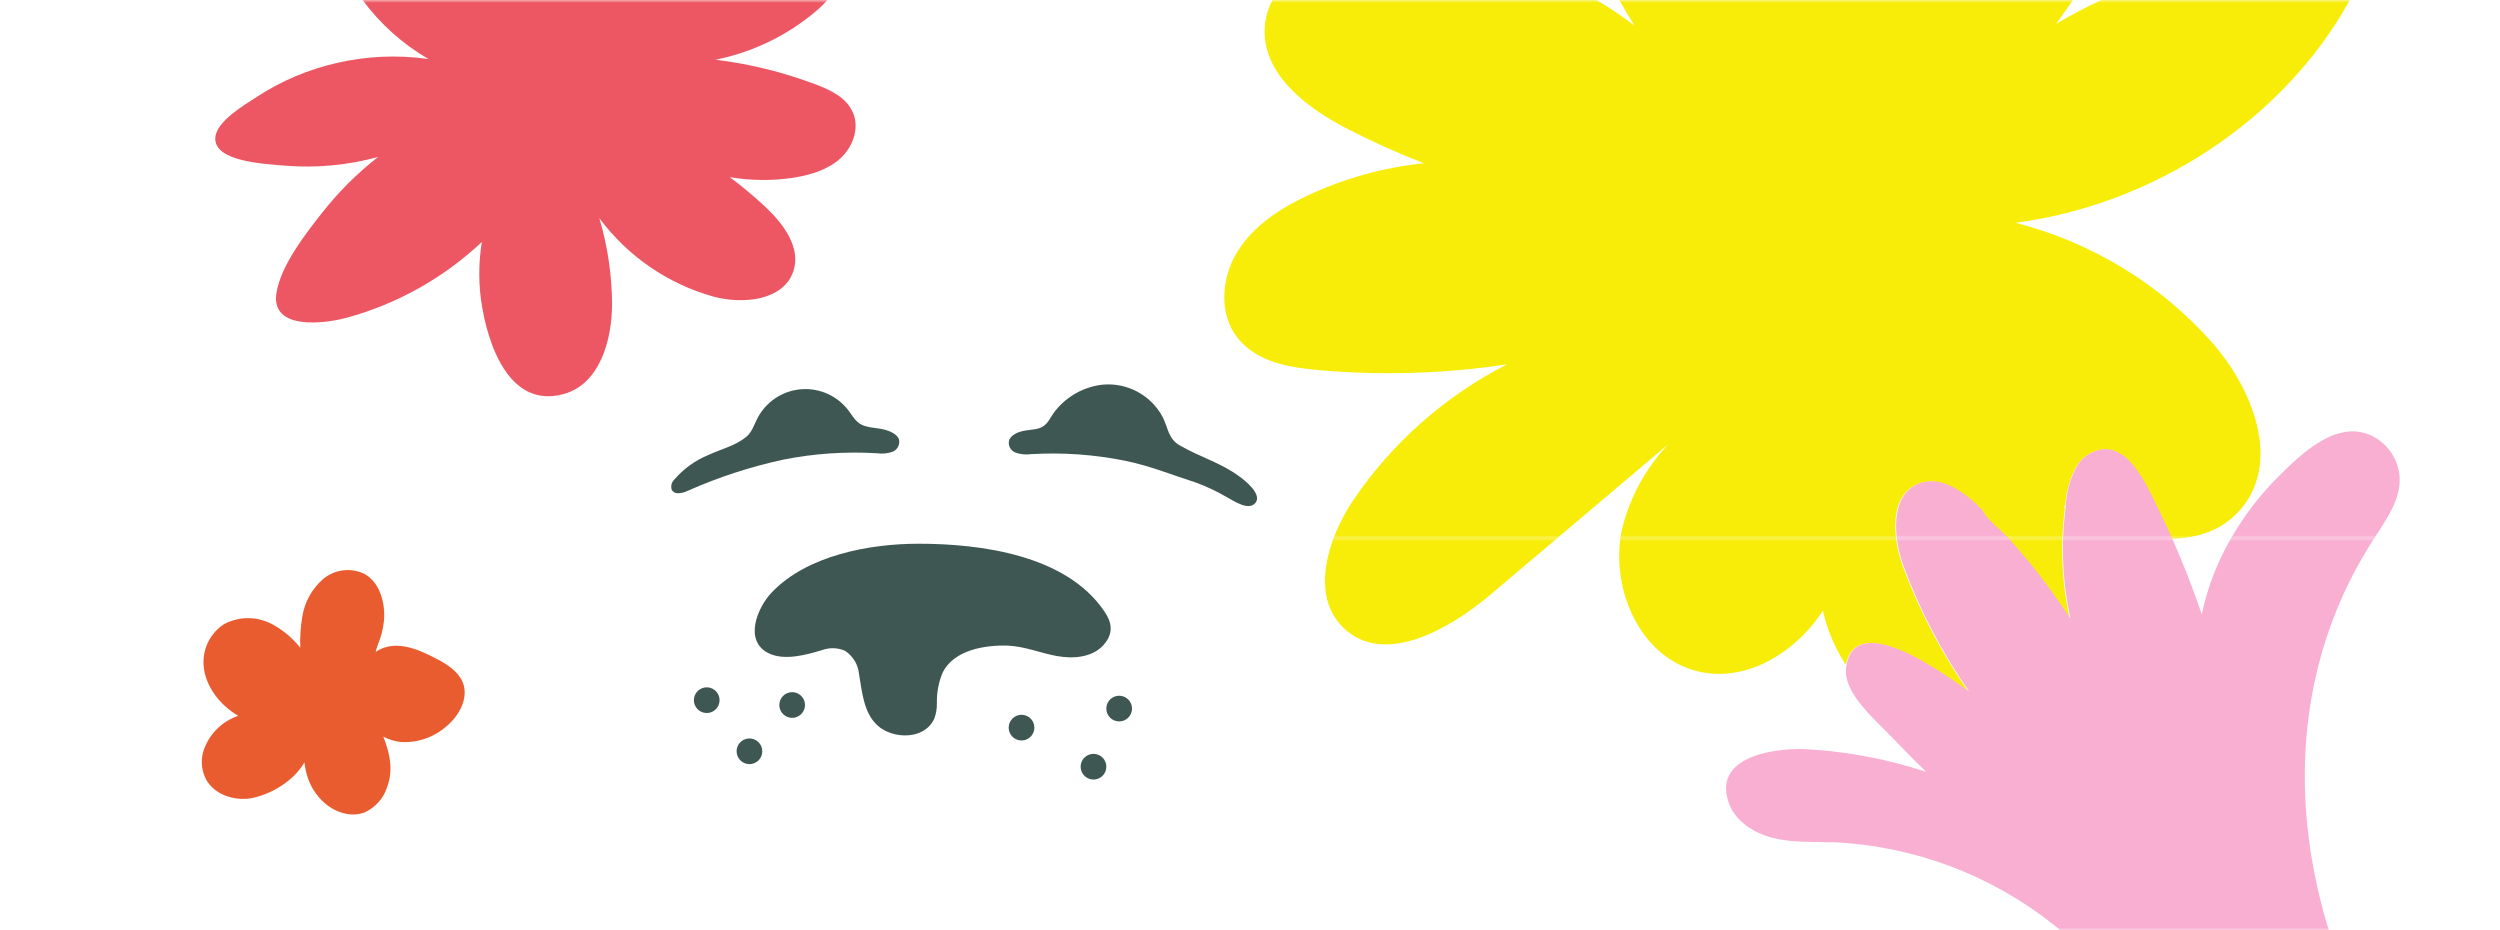 <svg width="446" height="166" viewBox="0 0 446 166" fill="none" xmlns="http://www.w3.org/2000/svg">
<mask id="mask0" mask-type="alpha" maskUnits="userSpaceOnUse" x="0" y="0" width="446" height="96">
<rect width="446" height="96" fill="#F5BC24"/>
</mask>
<g mask="url(#mask0)">
<path d="M218.88 88.7C220.12 89.35 222.76 91.23 223.98 89.7C225.2 88.17 222.12 85.7 220.98 84.91C217.71 82.52 213.98 81.5 210.49 79.47C208.39 78.26 208.42 76.38 207.4 74.36C206.38 72.467 204.828 70.914 202.935 69.894C201.042 68.874 198.892 68.431 196.75 68.62C193.469 68.974 190.458 70.604 188.37 73.16C187.37 74.31 187.08 75.64 185.74 76.26C184.4 76.88 182.53 76.52 181.05 77.44C180.623 77.665 180.275 78.013 180.05 78.44C179.908 78.891 179.943 79.38 180.147 79.806C180.351 80.233 180.71 80.567 181.15 80.74C182.047 81.059 183.008 81.155 183.95 81.02C189.554 80.689 195.177 81.082 200.68 82.19C205.1 83.08 209.12 84.74 213.38 86.1C215.286 86.804 217.126 87.674 218.88 88.7Z" fill="#3F5752"/>
<path d="M156.45 80.86C157.388 80.998 158.346 80.906 159.24 80.59C159.68 80.413 160.038 80.078 160.243 79.65C160.448 79.223 160.486 78.734 160.35 78.28C160.121 77.856 159.774 77.509 159.35 77.28C157.53 76.16 155.45 76.58 153.74 75.78C152.49 75.2 151.89 73.78 150.94 72.7C149.916 71.53 148.624 70.625 147.174 70.063C145.724 69.501 144.16 69.297 142.615 69.47C141.07 69.643 139.589 70.187 138.3 71.056C137.01 71.925 135.95 73.093 135.21 74.46C134.53 75.71 134.21 77.06 133.1 77.96C131.17 79.54 128.63 80.12 126.4 81.16C124.042 82.12 121.947 83.628 120.29 85.56C120.044 85.798 119.873 86.103 119.796 86.436C119.72 86.77 119.742 87.119 119.86 87.44C119.977 87.613 120.135 87.754 120.32 87.852C120.505 87.949 120.711 88 120.92 88C121.528 87.987 122.125 87.84 122.67 87.57C128.149 85.138 133.862 83.272 139.72 82C145.225 80.906 150.847 80.523 156.45 80.86Z" fill="#3F5752"/>
<path d="M419.21 0H374.89C372.131 1.275 369.44 2.694 366.83 4.25C367.83 2.85 368.83 1.44 369.83 0H288.88C289.746 1.553 290.65 3.077 291.59 4.57C289.424 2.926 287.171 1.4 284.84 0L227.02 0C226.158 1.595 225.679 3.368 225.62 5.18C225.31 13.38 233.19 19.31 240.49 23.05C244.891 25.307 249.407 27.333 254.02 29.12C246.926 29.862 240.004 31.768 233.53 34.76C228.53 37.08 223.7 40.18 220.79 44.83C217.88 49.48 217.36 55.98 220.79 60.29C224.22 64.6 229.95 65.56 235.28 66.03C246.471 67.016 257.74 66.67 268.85 65C257.749 70.666 248.272 79.063 241.31 89.4C236.75 96.26 233.74 106.34 239.7 112.03C246.82 118.85 258.35 112.46 265.88 106.1L297.65 79.23C293.714 83.381 290.896 88.463 289.46 94C287.04 104.24 292.11 116.68 302.22 119.59C310.99 122.12 320.14 116.71 325.22 108.93C325.3 109.28 325.37 109.64 325.46 110C326.271 113.058 327.571 115.966 329.31 118.61C331.2 108.77 346.94 120.38 351.15 123.36C346.322 116.43 342.391 108.917 339.45 101C337.6 95.84 337.02 88.52 342.07 86.38C346.07 84.67 350.41 87.87 353.48 90.98C354.48 92.87 357.1 94.76 358.48 96.37C360.11 98.21 361.7 100.09 363.23 102.01C365.38 104.72 367.37 107.53 369.23 110.4C367.819 103.931 367.528 97.267 368.37 90.7C368.31 90.53 368.25 90.36 368.2 90.19L368.41 90.32C368.41 89.97 368.49 89.62 368.54 89.32C368.74 87.248 369.349 85.236 370.33 83.4C370.832 82.491 371.552 81.721 372.424 81.157C373.297 80.594 374.295 80.255 375.33 80.17C378.73 80.11 381.06 83.49 382.64 86.51C384.22 89.53 385.83 92.87 387.26 96.09C392.34 96.09 397.01 94.4 400.19 90.3C406.76 81.87 401.81 69.35 394.81 61.3C385.498 50.736 373.217 43.225 359.57 39.75C384.12 36.49 407.28 21.61 419.21 0Z" fill="#F7ED08"/>
<path d="M76.47 10.55L76.06 10.48C70.813 9.777 65.483 10.014 60.32 11.18C55.158 12.321 50.245 14.388 45.82 17.28C43.64 18.72 38.62 21.59 38.41 24.55C38.1 28.97 47.72 29.24 50.78 29.55C56.388 30.012 62.033 29.487 67.46 28C63.763 30.88 60.428 34.198 57.53 37.88C54.53 41.67 50.06 47.4 49.31 52.31C48.31 58.93 57.77 57.79 61.87 56.68C70.884 54.214 79.155 49.575 85.96 43.17C85.328 47.05 85.352 51.008 86.03 54.88C86.43 57.27 87.067 59.615 87.93 61.88C90.09 67.39 94 72.2 100.74 70.24C107.01 68.42 109.22 60.63 109.19 54.09C109.152 48.952 108.387 43.844 106.92 38.92C111.973 45.713 119.137 50.637 127.29 52.92C132.63 54.35 139.87 53.59 141.56 48.32C142.93 44.08 139.67 39.81 136.4 36.78C134.422 34.945 132.349 33.216 130.19 31.6C134.02 32.253 137.932 32.277 141.77 31.67C144.71 31.18 147.71 30.27 149.92 28.26C152.13 26.25 153.35 22.93 152.2 20.17C151.05 17.41 148.2 16.07 145.46 15.04C139.726 12.873 133.753 11.399 127.67 10.65C134.315 9.314 140.51 6.306 145.67 1.91C146.362 1.322 147.011 0.683 147.61 0L64.68 0C67.846 4.287 71.859 7.878 76.47 10.55Z" fill="#EC5763"/>
<path d="M375.42 80.11C374.385 80.195 373.386 80.534 372.514 81.097C371.642 81.661 370.922 82.431 370.42 83.34C369.439 85.176 368.83 87.188 368.63 89.26C368.58 89.61 368.55 89.96 368.5 90.26C368.5 90.39 368.5 90.51 368.5 90.64C367.658 97.207 367.949 103.871 369.36 110.34C367.47 107.47 365.48 104.66 363.36 101.95C361.83 100.03 360.24 98.15 358.61 96.31C357.19 94.7 354.52 92.81 353.61 90.92C350.54 87.81 346.22 84.61 342.2 86.32C337.2 88.46 337.73 95.78 339.58 100.94C342.514 108.874 346.442 116.404 351.27 123.35C347.06 120.35 331.27 108.76 329.43 118.6C329.43 118.7 329.43 118.8 329.36 118.91C328.63 123.62 334.73 128.53 337.58 131.59C339.58 133.69 341.58 135.73 343.67 137.71C337.012 135.517 330.104 134.173 323.11 133.71C317.59 133.25 305.49 134.56 308.36 143.1C309.47 146.4 312.76 148.57 316.13 149.45C319.5 150.33 323.05 150.16 326.53 150.26C327.63 150.26 328.73 150.35 329.82 150.44C344.158 151.668 357.739 157.41 368.61 166.84H415.73C415.49 166.08 415.26 165.32 415.04 164.56C408.22 141.21 410.04 116.79 423.61 95.95C425.74 92.66 428.22 89.21 428.1 85.3C428.019 83.57 427.434 81.902 426.415 80.502C425.397 79.101 423.99 78.03 422.37 77.42C416.37 75.27 410.45 81.08 406.54 84.95C402.222 89.221 398.689 94.217 396.1 99.71C394.627 102.87 393.52 106.188 392.8 109.6C391.24 105 389.466 100.46 387.48 95.98C386.046 92.76 384.506 89.567 382.86 86.4C381.15 83.43 378.82 80.05 375.42 80.11Z" fill="#F9AFD2"/>
</g>
<mask id="mask1" mask-type="alpha" maskUnits="userSpaceOnUse" x="0" y="96" width="446" height="70">
<rect y="96" width="446" height="70" fill="#F5BC24"/>
</mask>
<g mask="url(#mask1)">
<path d="M196.97 109C190.16 99 174.97 97 163.88 97C155.1 97 143.96 99.07 137.65 105.72C135.09 108.42 132.65 114.35 137.13 116.54C139.95 117.93 143.87 116.81 146.69 115.97C148.01 115.491 149.463 115.537 150.75 116.1C151.451 116.56 152.04 117.172 152.473 117.89C152.905 118.608 153.171 119.415 153.25 120.25C153.78 123.34 154.06 127.13 156.51 129.39C159.23 131.91 164.95 132.05 166.68 128.2C167.008 127.314 167.165 126.374 167.14 125.43C167.099 123.587 167.439 121.755 168.14 120.05C170.14 115.9 175.81 115.05 179.82 115.18C182.82 115.32 185.59 116.49 188.51 117.03C191.43 117.57 194.8 117.31 196.81 115.13C198.82 112.95 198.3 110.9 196.97 109Z" fill="#3F5752"/>
<path d="M199.65 128.7C200.104 128.702 200.548 128.569 200.926 128.318C201.304 128.067 201.599 127.71 201.774 127.291C201.948 126.872 201.994 126.411 201.906 125.966C201.818 125.521 201.6 125.112 201.279 124.791C200.958 124.47 200.549 124.252 200.104 124.164C199.659 124.076 199.198 124.122 198.779 124.296C198.36 124.471 198.002 124.766 197.752 125.144C197.501 125.522 197.368 125.966 197.37 126.42C197.37 127.025 197.61 127.605 198.038 128.032C198.465 128.46 199.045 128.7 199.65 128.7Z" fill="#3F5752"/>
<path d="M139.03 125.77C139.03 126.223 139.164 126.666 139.416 127.042C139.667 127.419 140.025 127.712 140.443 127.886C140.862 128.059 141.322 128.104 141.766 128.016C142.211 127.928 142.619 127.71 142.939 127.389C143.259 127.069 143.477 126.661 143.566 126.217C143.654 125.773 143.609 125.312 143.435 124.894C143.262 124.475 142.968 124.118 142.592 123.866C142.215 123.614 141.772 123.48 141.32 123.48C140.712 123.48 140.13 123.721 139.7 124.151C139.271 124.58 139.03 125.163 139.03 125.77Z" fill="#3F5752"/>
<path d="M133.7 136.32C134.153 136.32 134.596 136.185 134.973 135.933C135.35 135.681 135.643 135.323 135.816 134.904C135.989 134.485 136.034 134.024 135.945 133.58C135.856 133.135 135.637 132.727 135.315 132.407C134.994 132.087 134.585 131.87 134.14 131.783C133.695 131.696 133.235 131.742 132.816 131.917C132.398 132.092 132.041 132.387 131.791 132.765C131.54 133.143 131.408 133.587 131.41 134.04C131.412 134.646 131.655 135.226 132.084 135.653C132.513 136.08 133.094 136.32 133.7 136.32Z" fill="#3F5752"/>
<path d="M179.95 129.81C179.95 130.263 180.084 130.706 180.336 131.082C180.587 131.459 180.945 131.752 181.363 131.926C181.782 132.099 182.242 132.144 182.687 132.056C183.131 131.968 183.539 131.75 183.859 131.429C184.179 131.109 184.397 130.701 184.486 130.257C184.574 129.813 184.529 129.352 184.355 128.934C184.182 128.515 183.889 128.158 183.512 127.906C183.135 127.654 182.693 127.52 182.24 127.52C181.632 127.52 181.05 127.761 180.62 128.191C180.191 128.62 179.95 129.203 179.95 129.81Z" fill="#3F5752"/>
<path d="M123.79 124.9C123.788 125.353 123.92 125.797 124.171 126.175C124.421 126.553 124.778 126.848 125.197 127.023C125.615 127.198 126.076 127.245 126.52 127.157C126.965 127.07 127.374 126.853 127.696 126.533C128.017 126.213 128.236 125.805 128.325 125.361C128.414 124.916 128.369 124.455 128.196 124.036C128.023 123.617 127.73 123.259 127.353 123.007C126.976 122.755 126.533 122.62 126.08 122.62C125.474 122.62 124.893 122.86 124.464 123.287C124.035 123.715 123.792 124.295 123.79 124.9Z" fill="#3F5752"/>
<path d="M195.08 134.49C194.627 134.49 194.184 134.624 193.808 134.876C193.431 135.128 193.137 135.485 192.964 135.904C192.791 136.322 192.745 136.783 192.834 137.227C192.922 137.671 193.14 138.079 193.461 138.399C193.781 138.72 194.189 138.938 194.633 139.026C195.077 139.114 195.538 139.069 195.956 138.896C196.375 138.722 196.732 138.429 196.984 138.052C197.235 137.676 197.37 137.233 197.37 136.78C197.371 136.479 197.313 136.181 197.198 135.902C197.084 135.624 196.915 135.371 196.702 135.158C196.489 134.945 196.236 134.776 195.958 134.662C195.679 134.547 195.381 134.489 195.08 134.49Z" fill="#3F5752"/>
<path d="M79.69 129.54C81.85 127.72 83.5 124.81 82.69 122.11C81.94 119.79 79.61 118.4 77.44 117.3C75.11 116.12 72.6 115.01 70.01 115.23C68.935 115.325 67.902 115.693 67.01 116.3C67.12 115.89 67.24 115.48 67.39 115.07C67.995 113.637 68.376 112.119 68.52 110.57C68.72 107.44 67.75 103.9 65.01 102.38C63.827 101.81 62.506 101.592 61.203 101.751C59.9 101.911 58.67 102.441 57.66 103.28C55.667 105.013 54.346 107.392 53.93 110C53.615 111.836 53.495 113.699 53.57 115.56C52.206 113.837 50.505 112.411 48.57 111.37C47.243 110.651 45.758 110.275 44.25 110.275C42.741 110.275 41.256 110.651 39.93 111.37C38.717 112.17 37.743 113.283 37.109 114.59C36.476 115.898 36.206 117.352 36.33 118.8C36.61 122.38 39.22 125.8 42.5 127.7C41.014 128.202 39.67 129.052 38.579 130.18C37.488 131.307 36.683 132.678 36.23 134.18C35.8 135.79 35.977 137.503 36.73 138.99C38.21 141.76 41.73 142.92 44.86 142.4C47.373 141.876 49.717 140.735 51.68 139.08C52.729 138.222 53.619 137.186 54.31 136.02C54.36 136.481 54.437 136.938 54.54 137.39C54.948 139.435 55.946 141.315 57.41 142.8C59.41 144.8 62.41 145.93 65.04 144.94C65.979 144.514 66.82 143.898 67.508 143.13C68.197 142.363 68.719 141.46 69.04 140.48C70.23 137.36 69.53 134.34 68.39 131.42C69.347 131.929 70.392 132.251 71.47 132.37C72.959 132.464 74.452 132.263 75.863 131.777C77.274 131.291 78.574 130.531 79.69 129.54Z" fill="#E95C2F"/>
<path d="M419.21 0H374.89C372.131 1.275 369.44 2.694 366.83 4.25C367.83 2.85 368.83 1.44 369.83 0H288.88C289.746 1.553 290.65 3.077 291.59 4.57C289.424 2.926 287.171 1.4 284.84 0L227.02 0C226.158 1.595 225.679 3.368 225.62 5.18C225.31 13.38 233.19 19.31 240.49 23.05C244.891 25.307 249.407 27.333 254.02 29.12C246.926 29.862 240.004 31.768 233.53 34.76C228.53 37.08 223.7 40.18 220.79 44.83C217.88 49.48 217.36 55.98 220.79 60.29C224.22 64.6 229.95 65.56 235.28 66.03C246.471 67.016 257.74 66.67 268.85 65C257.749 70.666 248.272 79.063 241.31 89.4C236.75 96.26 233.74 106.34 239.7 112.03C246.82 118.85 258.35 112.46 265.88 106.1L297.65 79.23C293.714 83.381 290.896 88.463 289.46 94C287.04 104.24 292.11 116.68 302.22 119.59C310.99 122.12 320.14 116.71 325.22 108.93C325.3 109.28 325.37 109.64 325.46 110C326.271 113.058 327.571 115.966 329.31 118.61C331.2 108.77 346.94 120.38 351.15 123.36C346.322 116.43 342.391 108.917 339.45 101C337.6 95.84 337.02 88.52 342.07 86.38C346.07 84.67 350.41 87.87 353.48 90.98C354.48 92.87 357.1 94.76 358.48 96.37C360.11 98.21 361.7 100.09 363.23 102.01C365.38 104.72 367.37 107.53 369.23 110.4C367.819 103.931 367.528 97.267 368.37 90.7C368.31 90.53 368.25 90.36 368.2 90.19L368.41 90.32C368.41 89.97 368.49 89.62 368.54 89.32C368.74 87.248 369.349 85.236 370.33 83.4C370.832 82.491 371.552 81.721 372.424 81.157C373.297 80.594 374.295 80.255 375.33 80.17C378.73 80.11 381.06 83.49 382.64 86.51C384.22 89.53 385.83 92.87 387.26 96.09C392.34 96.09 397.01 94.4 400.19 90.3C406.76 81.87 401.81 69.35 394.81 61.3C385.498 50.736 373.217 43.225 359.57 39.75C384.12 36.49 407.28 21.61 419.21 0Z" fill="#F7ED08"/>
<path d="M375.42 80.11C374.385 80.195 373.386 80.534 372.514 81.097C371.642 81.661 370.922 82.431 370.42 83.34C369.439 85.176 368.83 87.188 368.63 89.26C368.58 89.61 368.55 89.96 368.5 90.26C368.5 90.39 368.5 90.51 368.5 90.64C367.658 97.207 367.949 103.871 369.36 110.34C367.47 107.47 365.48 104.66 363.36 101.95C361.83 100.03 360.24 98.15 358.61 96.31C357.19 94.7 354.52 92.81 353.61 90.92C350.54 87.81 346.22 84.61 342.2 86.32C337.2 88.46 337.73 95.78 339.58 100.94C342.514 108.874 346.442 116.404 351.27 123.35C347.06 120.35 331.27 108.76 329.43 118.6C329.43 118.7 329.43 118.8 329.36 118.91C328.63 123.62 334.73 128.53 337.58 131.59C339.58 133.69 341.58 135.73 343.67 137.71C337.012 135.517 330.104 134.173 323.11 133.71C317.59 133.25 305.49 134.56 308.36 143.1C309.47 146.4 312.76 148.57 316.13 149.45C319.5 150.33 323.05 150.16 326.53 150.26C327.63 150.26 328.73 150.35 329.82 150.44C344.158 151.668 357.739 157.41 368.61 166.84H415.73C415.49 166.08 415.26 165.32 415.04 164.56C408.22 141.21 410.04 116.79 423.61 95.95C425.74 92.66 428.22 89.21 428.1 85.3C428.019 83.57 427.434 81.902 426.415 80.502C425.397 79.101 423.99 78.03 422.37 77.42C416.37 75.27 410.45 81.08 406.54 84.95C402.222 89.221 398.689 94.217 396.1 99.71C394.627 102.87 393.52 106.188 392.8 109.6C391.24 105 389.466 100.46 387.48 95.98C386.046 92.76 384.506 89.567 382.86 86.4C381.15 83.43 378.82 80.05 375.42 80.11Z" fill="#F9AFD2"/>
</g>
</svg>
